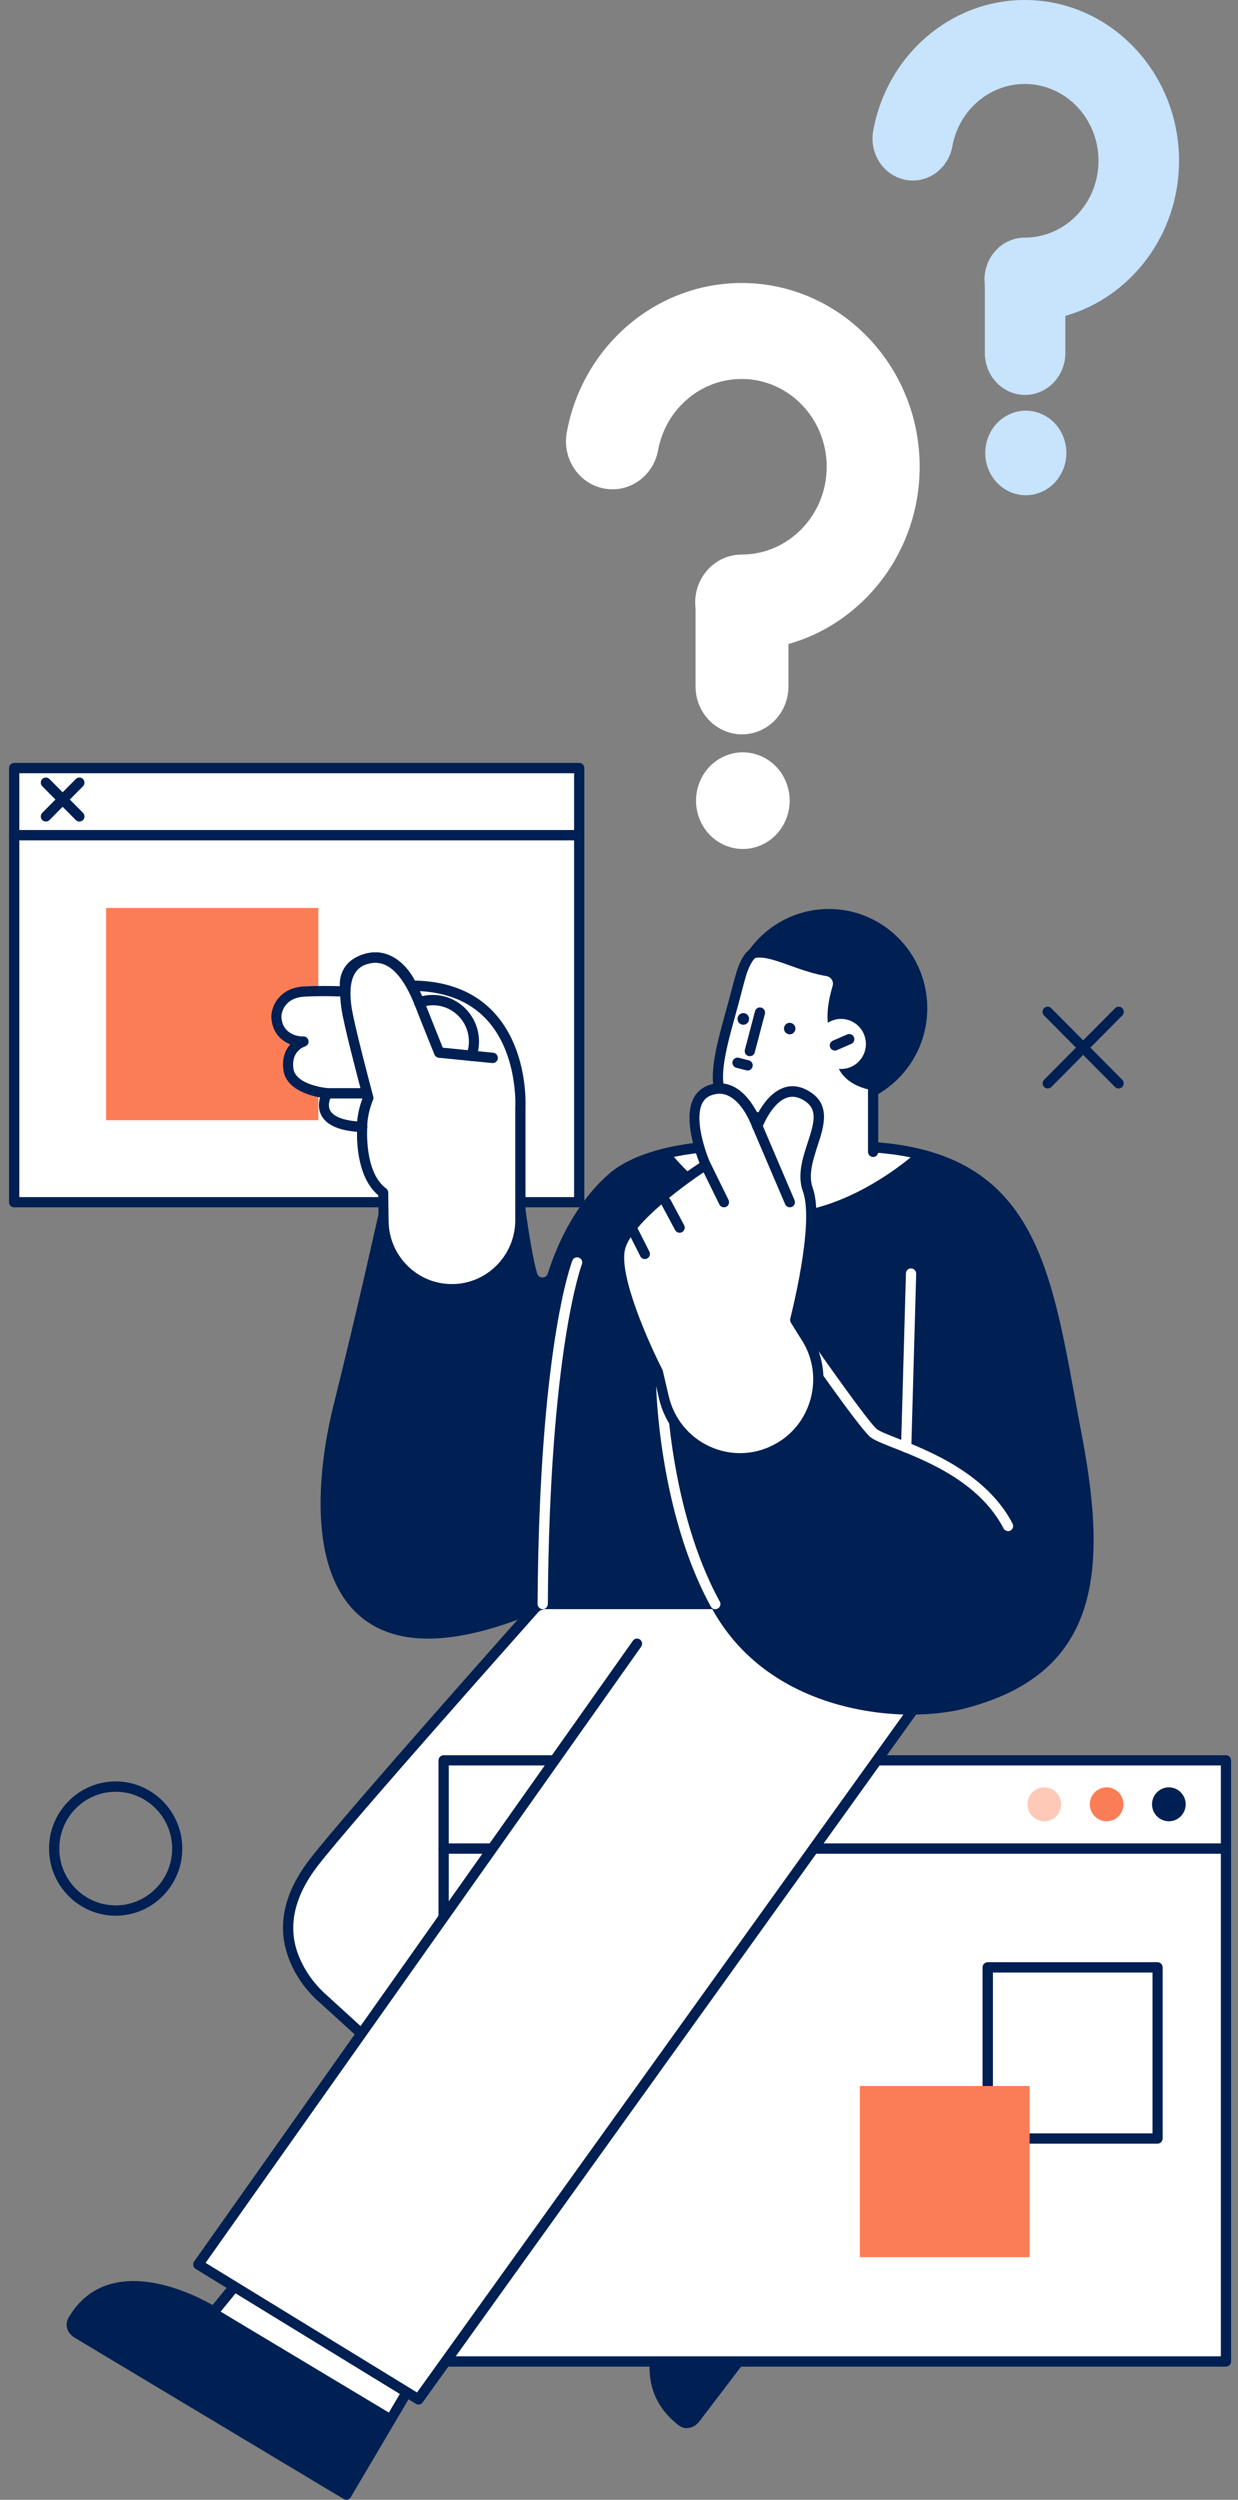 <svg width="105" height="212" viewBox="0 0 105 212" fill="none" xmlns="http://www.w3.org/2000/svg">
    <rect x="0" y="0" width="105" height="212" fill="#808080" stroke="none"/>
    <g clip-path="url(#clip0_2501_16813)">
        <path
            d="M9.81 162.465C12.925 162.465 15.46 159.91 15.46 156.771C15.46 153.632 12.925 151.077 9.81 151.077C6.696 151.077 4.16 153.632 4.16 156.771C4.16 159.91 6.696 162.465 9.81 162.465ZM9.81 151.953C12.449 151.953 14.602 154.112 14.602 156.771C14.602 159.43 12.449 161.589 9.81 161.589C7.172 161.589 5.029 159.43 5.029 156.771C5.029 154.112 7.172 151.953 9.81 151.953Z"
            fill="#001F53" />
        <path
            d="M65.38 176.324L75.139 183.875L58.995 205.065C58.664 205.503 58.199 205.587 57.826 205.305C52.31 201.081 58.53 193.291 58.53 193.291L55.146 189.735L65.38 176.324Z"
            fill="white" />
        <path
            d="M58.282 205.91C58.664 205.91 59.047 205.712 59.327 205.336L75.47 184.146C75.615 183.958 75.584 183.676 75.387 183.53L65.629 175.98C65.442 175.834 65.163 175.866 65.018 176.064L54.784 189.475C54.649 189.641 54.67 189.892 54.815 190.048L57.94 193.333C57.154 194.407 54.711 198.068 55.136 201.572C55.332 203.219 56.15 204.596 57.547 205.67C57.774 205.847 58.023 205.931 58.271 205.931L58.282 205.91ZM74.528 183.958L58.644 204.804C58.54 204.94 58.323 205.149 58.085 204.961C56.885 204.043 56.191 202.865 56.015 201.457C55.56 197.755 58.83 193.604 58.861 193.563C58.995 193.396 58.985 193.145 58.84 192.989L55.715 189.704L65.463 176.94L74.528 183.958Z"
            fill="#001F53" />
        <path
            d="M75.139 183.875L58.995 205.065C58.664 205.503 58.199 205.586 57.826 205.305C52.31 201.081 58.53 193.291 58.53 193.291L58.312 193.072L68.961 179.098L75.139 183.875Z"
            fill="#001F53" />
        <path
            d="M65.598 133.86C64.594 128.145 45.677 136.019 45.677 136.019C45.677 136.019 29.638 154.018 26.616 157.929C24.226 161.026 24.091 163.643 24.815 165.719C25.333 167.22 26.274 168.545 27.475 169.588L54.411 194.136L67.885 176.794L53.107 163.091L61.282 153.413L63.321 151.192C67.647 146.489 68.557 139.533 65.598 133.86Z"
            fill="white" />
        <path
            d="M54.411 194.574C54.411 194.574 54.432 194.574 54.453 194.574C54.577 194.574 54.68 194.501 54.753 194.407L68.226 177.065C68.361 176.888 68.34 176.627 68.174 176.47L53.708 163.049L61.614 153.695L63.642 151.484C68.071 146.666 69.023 139.523 66.012 133.704C65.856 132.932 65.411 132.337 64.687 131.941C60.299 129.511 46.112 135.362 45.512 135.612C45.45 135.633 45.398 135.674 45.356 135.727C45.191 135.904 29.275 153.778 26.285 157.658C24.122 160.452 23.491 163.216 24.412 165.865C24.939 167.398 25.902 168.795 27.206 169.911L54.132 194.449C54.215 194.522 54.318 194.564 54.422 194.564L54.411 194.574ZM67.295 176.846L54.359 193.5L27.775 169.264C26.585 168.232 25.716 166.96 25.229 165.583C24.412 163.237 25.002 160.755 26.968 158.21C29.845 154.487 44.808 137.677 45.936 136.404C47.167 135.904 60.413 130.585 64.273 132.723C64.78 133.005 65.08 133.401 65.173 133.954C65.173 134.006 65.204 134.058 65.225 134.11C68.081 139.616 67.191 146.364 63 150.921L60.962 153.142L52.776 162.83C52.621 163.007 52.642 163.278 52.818 163.435L67.295 176.867V176.846Z"
            fill="#001F53" />
        <path d="M37.626 149.294H103.979V200.268H37.626V149.294Z" fill="white" />
        <path
            d="M37.626 200.706H103.979C104.217 200.706 104.414 200.508 104.414 200.268V149.294C104.414 149.054 104.217 148.856 103.979 148.856H37.626C37.388 148.856 37.192 149.054 37.192 149.294V200.268C37.192 200.508 37.388 200.706 37.626 200.706ZM103.545 199.83H38.061V149.722H103.545V199.83Z"
            fill="#001F53" />
        <path
            d="M37.626 157.209H103.979C104.217 157.209 104.414 157.011 104.414 156.771C104.414 156.531 104.217 156.333 103.979 156.333H37.626C37.388 156.333 37.192 156.531 37.192 156.771C37.192 157.011 37.388 157.209 37.626 157.209Z"
            fill="#001F53" />
        <path
            d="M35.66 200.915L29.369 211.572L6.582 197.911C6.116 197.63 5.971 197.181 6.209 196.775C9.728 190.757 18.13 196.065 18.13 196.065L21.235 192.259L35.66 200.925V200.915Z"
            fill="white" />
        <path
            d="M29.369 212C29.369 212 29.441 212 29.472 211.99C29.586 211.958 29.679 211.885 29.741 211.791L36.033 201.134C36.157 200.925 36.084 200.654 35.878 200.539L21.452 191.873C21.266 191.758 21.028 191.8 20.893 191.967L18.027 195.481C16.878 194.824 12.987 192.812 9.583 193.646C7.979 194.042 6.716 195.012 5.826 196.535C5.464 197.16 5.681 197.87 6.354 198.266L29.141 211.927C29.213 211.969 29.286 211.99 29.358 211.99L29.369 212ZM35.07 201.061L29.224 210.968L6.809 197.525C6.665 197.432 6.437 197.254 6.592 196.983C7.358 195.669 8.434 194.835 9.8 194.501C13.391 193.615 17.861 196.399 17.913 196.42C18.099 196.535 18.337 196.493 18.482 196.326L21.349 192.812L35.081 201.061H35.07Z"
            fill="#001F53" />
        <path
            d="M29.379 211.562L6.592 197.901C6.126 197.619 5.981 197.171 6.22 196.764C9.738 190.747 18.141 196.055 18.141 196.055L18.337 195.815L33.353 204.825L29.369 211.572L29.379 211.562Z"
            fill="#001F53" />
        <path d="M54.028 139.397L16.826 192.04L35.495 203.48L78.409 143.663L54.028 139.397Z"
            fill="white" />
        <path
            d="M35.495 203.918C35.629 203.918 35.764 203.855 35.846 203.741L78.761 143.923C78.906 143.725 78.854 143.454 78.668 143.308C78.471 143.162 78.202 143.214 78.057 143.402L35.37 202.896L17.437 191.904L54.38 139.648C54.515 139.45 54.473 139.178 54.277 139.043C54.08 138.897 53.811 138.949 53.676 139.147L16.464 191.79C16.392 191.884 16.371 192.009 16.392 192.134C16.413 192.249 16.485 192.353 16.588 192.415L35.267 203.855C35.339 203.897 35.412 203.918 35.495 203.918Z"
            fill="#001F53" />
        <path
            d="M97.708 153.017C97.708 153.809 98.35 154.456 99.136 154.456C99.923 154.456 100.564 153.809 100.564 153.017C100.564 152.224 99.923 151.578 99.136 151.578C98.35 151.578 97.708 152.224 97.708 153.017Z"
            fill="#001F53" />
        <path
            d="M88.571 154.456C87.782 154.456 87.143 153.812 87.143 153.017C87.143 152.222 87.782 151.578 88.571 151.578C89.359 151.578 89.999 152.222 89.999 153.017C89.999 153.812 89.359 154.456 88.571 154.456Z"
            fill="#FFC9B8" />
        <path
            d="M92.431 153.017C92.431 153.809 93.072 154.456 93.859 154.456C94.645 154.456 95.287 153.809 95.287 153.017C95.287 152.224 94.645 151.578 93.859 151.578C93.072 151.578 92.431 152.224 92.431 153.017Z"
            fill="#FB7D56" />
        <path
            d="M83.769 181.799H98.174C98.412 181.799 98.609 181.601 98.609 181.361V166.845C98.609 166.605 98.412 166.407 98.174 166.407H83.769C83.531 166.407 83.335 166.605 83.335 166.845V181.361C83.335 181.601 83.531 181.799 83.769 181.799ZM97.75 180.923H84.214V167.283H97.75V180.923Z"
            fill="#001F53" />
        <path d="M72.924 176.908H87.329V191.425H72.924V176.908Z" fill="#FB7D56" />
        <path
            d="M28.675 119.437C30.931 110.354 32.535 103.034 32.535 103.034L44.135 102.585C44.135 102.585 44.653 106.548 45.16 108.164C45.429 109.019 46.619 109.009 46.888 108.164C48.906 101.845 52.517 99.467 52.517 99.467C56.709 96.599 64.822 97.215 64.822 97.215L74.052 97.319C88.126 98.268 88.778 108.446 91.323 121.732C93.766 134.496 92.068 141.921 81.513 144.549C76.432 145.811 65.432 144.956 60.672 136.05H46.029C26.026 144.81 26.44 128.437 28.675 119.458V119.437Z"
            fill="#001F53" />
        <path
            d="M56.843 97.736C60.724 96.881 64.822 97.194 64.822 97.194L74.052 97.298C75.366 97.381 76.556 97.559 77.653 97.799C77.653 97.799 71.082 103.774 64.459 102.752C61.324 102.272 58.716 99.999 56.843 97.746V97.736Z"
            fill="white" />
        <path
            d="M77.343 145.404C79.019 145.404 80.499 145.216 81.606 144.945C93.165 142.067 94.024 133.547 91.737 121.627C91.53 120.564 91.344 119.521 91.158 118.488C89.036 106.902 87.36 97.746 74.073 96.85L64.822 96.745C64.511 96.724 56.543 96.161 52.269 99.071C52.124 99.165 48.502 101.605 46.464 107.997C46.381 108.248 46.174 108.342 46.008 108.342C45.946 108.342 45.657 108.321 45.563 108.008C45.077 106.454 44.57 102.543 44.56 102.512C44.529 102.293 44.353 102.126 44.115 102.137L32.514 102.585C32.318 102.585 32.152 102.731 32.111 102.929C32.09 103.002 30.486 110.354 28.251 119.323C27.495 122.378 25.416 132.682 30.548 137.072C33.725 139.783 38.961 139.585 46.112 136.467H60.413C64.283 143.454 71.869 145.404 77.343 145.415V145.404ZM63.011 97.579C64.076 97.579 64.77 97.632 64.801 97.632L74.052 97.736C86.636 98.581 88.177 107.007 90.32 118.655C90.506 119.677 90.703 120.731 90.899 121.794C93.517 135.497 90.858 141.754 81.41 144.101C76.815 145.237 65.805 144.716 61.055 135.82C60.982 135.674 60.837 135.591 60.672 135.591H46.029C45.967 135.591 45.915 135.601 45.853 135.622C38.992 138.626 34.025 138.897 31.117 136.404C27.34 133.172 27.599 125.58 29.099 119.542C31.066 111.637 32.556 104.984 32.897 103.451L43.773 103.023C43.918 104.076 44.332 106.934 44.756 108.279C44.932 108.853 45.429 109.218 46.029 109.218C46.629 109.218 47.136 108.842 47.323 108.269C49.258 102.199 52.745 99.822 52.786 99.801C55.632 97.851 60.444 97.569 63.031 97.569L63.011 97.579Z"
            fill="#001F53" />
        <path
            d="M70.296 93.919C65.684 93.919 61.945 90.151 61.945 85.503C61.945 80.856 65.684 77.088 70.296 77.088C74.908 77.088 78.647 80.856 78.647 85.503C78.647 90.151 74.908 93.919 70.296 93.919Z"
            fill="#001F53" />
        <path
            d="M74.052 98.143V92.48C69.861 91.708 70.906 88.173 70.906 88.173C69.737 87.234 70.254 84.836 70.617 83.616C70.73 83.24 70.492 82.844 70.099 82.781C66.56 82.187 63.683 79.705 62.876 82.542C62.7 83.167 62.669 83.251 62.462 84.033C60.951 89.873 58.954 94.43 64.822 94.826V98.007L74.052 98.143Z"
            fill="white" />
        <path
            d="M64.822 98.435C65.059 98.435 65.256 98.237 65.256 97.997V94.816C65.256 94.587 65.091 94.399 64.863 94.378C63.311 94.274 62.307 93.867 61.789 93.137C60.817 91.75 61.541 89.091 62.39 86.025C62.555 85.42 62.731 84.784 62.897 84.137C63.052 83.532 63.104 83.345 63.207 82.99L63.3 82.667C63.476 82.083 63.839 81.363 64.076 81.238C64.294 81.134 64.377 80.863 64.273 80.654C64.17 80.435 63.911 80.352 63.694 80.456C62.98 80.811 62.555 82.156 62.472 82.417L62.379 82.75C62.276 83.115 62.224 83.303 62.059 83.929C61.893 84.565 61.717 85.191 61.551 85.795C60.651 89.08 59.865 91.927 61.075 93.648C61.696 94.534 62.793 95.056 64.397 95.223V97.997C64.397 98.237 64.584 98.435 64.822 98.435Z"
            fill="#001F53" />
        <path
            d="M74.052 98.122C74.29 98.122 74.487 97.924 74.487 97.684V92.469C74.487 92.23 74.29 92.032 74.052 92.032C73.814 92.032 73.618 92.23 73.618 92.469V97.684C73.618 97.924 73.814 98.122 74.052 98.122Z"
            fill="#001F53" />
        <path
            d="M63.528 86.484C63.487 86.755 63.238 86.942 62.969 86.901C62.7 86.859 62.514 86.609 62.555 86.338C62.597 86.067 62.845 85.879 63.114 85.921C63.383 85.962 63.569 86.213 63.528 86.484Z"
            fill="#001F53" />
        <path
            d="M73.141 89.623C72.541 90.634 71.248 90.957 70.254 90.353C69.251 89.748 68.93 88.444 69.53 87.443C70.13 86.431 71.424 86.108 72.417 86.713C73.411 87.318 73.742 88.621 73.141 89.623Z"
            fill="white" />
        <path
            d="M70.803 89.101C70.865 89.101 70.917 89.091 70.979 89.059L72.2 88.528C72.417 88.434 72.521 88.173 72.427 87.954C72.334 87.735 72.076 87.631 71.858 87.725L70.637 88.257C70.42 88.35 70.316 88.611 70.41 88.83C70.482 88.997 70.637 89.091 70.803 89.091V89.101Z"
            fill="#001F53" />
        <path
            d="M67.46 87.297C67.419 87.568 67.171 87.756 66.912 87.714C66.643 87.672 66.457 87.422 66.498 87.162C66.539 86.89 66.788 86.703 67.046 86.744C67.316 86.786 67.502 87.036 67.46 87.297Z"
            fill="#001F53" />
        <path
            d="M65.598 95.296C66.55 95.296 67.709 95.212 67.771 95.202C68.009 95.181 68.185 94.972 68.174 94.733C68.154 94.493 67.947 94.315 67.709 94.326C67.688 94.326 65.68 94.472 64.873 94.388C64.625 94.357 64.418 94.534 64.397 94.774C64.366 95.014 64.542 95.233 64.78 95.254C64.998 95.275 65.287 95.285 65.598 95.285V95.296Z"
            fill="#001F53" />
        <path
            d="M65.018 97.319C65.018 97.319 66.632 98.435 67.595 96.808C68.247 95.702 68.05 94.764 68.05 94.764L64.822 94.826L65.018 97.319Z"
            fill="#001F53" />
        <path
            d="M88.857 92.309C88.971 92.309 89.074 92.267 89.168 92.184L95.19 86.114C95.356 85.948 95.356 85.666 95.19 85.499C95.025 85.332 94.745 85.332 94.58 85.499L88.557 91.568C88.391 91.735 88.391 92.017 88.557 92.184C88.64 92.267 88.754 92.309 88.868 92.309H88.857Z"
            fill="#001F53" />
        <path
            d="M94.87 92.309C94.983 92.309 95.087 92.267 95.18 92.184C95.346 92.017 95.346 91.735 95.18 91.568L89.157 85.499C88.992 85.332 88.712 85.332 88.547 85.499C88.381 85.666 88.381 85.948 88.547 86.114L94.569 92.184C94.652 92.267 94.766 92.309 94.88 92.309H94.87Z"
            fill="#001F53" />
        <path
            d="M85.497 129.855C85.57 129.855 85.632 129.835 85.694 129.803C85.911 129.689 85.984 129.428 85.88 129.209C83.655 124.944 78.73 123.014 76.091 121.972C75.294 121.659 74.549 121.367 74.342 121.179C73.545 120.449 69.903 115.276 68.557 113.347C68.423 113.149 68.154 113.097 67.957 113.243C67.76 113.378 67.709 113.65 67.854 113.848C68.05 114.14 72.728 120.887 73.762 121.826C74.083 122.118 74.756 122.378 75.78 122.785C78.492 123.849 83.045 125.642 85.114 129.616C85.187 129.762 85.342 129.845 85.497 129.845V129.855Z"
            fill="white" />
        <path
            d="M60.672 136.467C60.744 136.467 60.817 136.446 60.879 136.415C61.086 136.3 61.169 136.029 61.044 135.82C56.771 128.03 56.522 117.665 56.522 117.56C56.522 117.32 56.346 117.122 56.077 117.133C55.839 117.133 55.643 117.341 55.653 117.581C55.653 117.685 55.901 128.26 60.289 136.248C60.372 136.394 60.517 136.477 60.672 136.477V136.467Z"
            fill="white" />
        <path
            d="M68.392 113.441L67.45 111.929C67.45 111.929 69.571 103.816 68.516 100.906C67.471 97.986 71.331 94.441 68.205 92.835C65.691 91.541 64.232 95.515 64.232 95.515C64.232 95.515 62.886 91.5 60.186 92.48C57.485 93.471 59.844 98.81 59.844 98.81C59.844 98.81 53.387 102.94 52.611 105.807C51.834 108.675 55.788 116.351 55.788 116.351L56.295 118.52C57.288 122.785 61.996 124.954 65.846 122.91C69.261 121.096 70.43 116.736 68.381 113.441H68.392Z"
            fill="white" />
        <path
            d="M62.773 124.12C63.901 124.12 65.028 123.849 66.063 123.296C67.802 122.378 69.085 120.751 69.602 118.843C70.109 116.935 69.809 114.88 68.764 113.201L67.916 111.846C68.237 110.584 69.934 103.534 68.93 100.739C68.537 99.644 68.951 98.382 69.344 97.162C69.903 95.463 70.534 93.523 68.412 92.428C67.719 92.073 67.036 92.021 66.374 92.282C65.38 92.668 64.677 93.679 64.263 94.441C63.87 93.669 63.187 92.626 62.183 92.136C61.51 91.813 60.786 91.781 60.051 92.052C59.441 92.282 58.995 92.709 58.737 93.325C58.033 95.004 58.954 97.684 59.327 98.633C58.002 99.509 52.931 103.023 52.217 105.682C51.431 108.592 55.032 115.767 55.405 116.486L55.891 118.603C56.398 120.772 57.837 122.535 59.834 123.463C60.775 123.901 61.779 124.109 62.773 124.109V124.12ZM68.019 113.671C68.951 115.162 69.209 116.914 68.754 118.614C68.299 120.313 67.202 121.7 65.649 122.514C63.942 123.421 61.945 123.473 60.186 122.67C58.426 121.857 57.164 120.303 56.719 118.405L56.212 116.236C56.212 116.236 56.191 116.163 56.17 116.132C55.094 114.036 52.424 108.123 53.025 105.901C53.625 103.691 58.312 100.28 60.072 99.165C60.258 99.05 60.32 98.82 60.237 98.622C59.834 97.715 58.923 95.056 59.513 93.669C59.678 93.283 59.947 93.022 60.33 92.887C60.848 92.699 61.324 92.709 61.789 92.939C63.114 93.575 63.807 95.629 63.818 95.65C63.88 95.828 64.035 95.942 64.221 95.942C64.408 95.942 64.573 95.828 64.635 95.661C64.635 95.64 65.411 93.606 66.674 93.116C67.098 92.949 67.533 92.981 67.999 93.22C69.395 93.94 69.116 95.035 68.505 96.902C68.081 98.195 67.595 99.676 68.102 101.052C69.095 103.805 67.046 111.741 67.026 111.825C66.995 111.939 67.015 112.065 67.078 112.169L68.019 113.681V113.671Z"
            fill="#001F53" />
        <path
            d="M66.984 102.387C67.046 102.387 67.098 102.377 67.16 102.356C67.378 102.262 67.481 102.001 67.388 101.782L64.635 95.337C64.542 95.118 64.283 95.014 64.066 95.108C63.849 95.202 63.745 95.463 63.839 95.681L66.591 102.126C66.663 102.293 66.819 102.387 66.995 102.387H66.984Z"
            fill="#001F53" />
        <path
            d="M61.396 102.387C61.458 102.387 61.531 102.377 61.593 102.345C61.81 102.241 61.893 101.98 61.789 101.761L60.248 98.622C60.144 98.403 59.886 98.32 59.668 98.424C59.451 98.528 59.368 98.789 59.471 99.008L61.013 102.147C61.086 102.304 61.241 102.387 61.407 102.387H61.396Z"
            fill="#001F53" />
        <path
            d="M57.64 104.546C57.712 104.546 57.785 104.525 57.847 104.494C58.054 104.379 58.137 104.118 58.023 103.899L56.874 101.751C56.76 101.542 56.502 101.459 56.284 101.574C56.077 101.688 55.995 101.949 56.108 102.168L57.257 104.316C57.34 104.462 57.485 104.546 57.64 104.546Z"
            fill="#001F53" />
        <path
            d="M54.691 106.777C54.753 106.777 54.825 106.767 54.887 106.725C55.105 106.621 55.187 106.35 55.074 106.141L53.946 103.91C53.842 103.691 53.573 103.607 53.366 103.722C53.149 103.826 53.066 104.097 53.18 104.306L54.308 106.537C54.38 106.694 54.535 106.777 54.691 106.777Z"
            fill="#001F53" />
        <path
            d="M63.6 89.57C63.797 89.57 63.973 89.445 64.014 89.247L64.873 85.983C64.935 85.754 64.801 85.514 64.563 85.451C64.325 85.389 64.097 85.524 64.035 85.764L63.176 89.028C63.114 89.258 63.249 89.498 63.487 89.56C63.528 89.56 63.559 89.57 63.6 89.57Z"
            fill="#001F53" />
        <path
            d="M63.404 90.791C63.6 90.791 63.776 90.655 63.828 90.457C63.89 90.228 63.745 89.988 63.518 89.925L62.659 89.706C62.431 89.644 62.193 89.79 62.131 90.019C62.069 90.248 62.214 90.488 62.441 90.551L63.3 90.77C63.3 90.77 63.373 90.78 63.404 90.78V90.791Z"
            fill="#001F53" />
        <path d="M1.204 65.137H49.127V101.959H1.204V65.137Z" fill="white" />
        <path
            d="M1.204 102.387H49.127C49.365 102.387 49.561 102.189 49.561 101.949V65.137C49.561 64.897 49.365 64.699 49.127 64.699H1.204C0.966 64.699 0.769 64.897 0.769 65.137V101.959C0.769 102.199 0.966 102.397 1.204 102.397V102.387ZM48.692 101.521H1.639V65.575H48.692V101.521Z"
            fill="#001F53" />
        <path
            d="M1.204 71.269H49.127C49.365 71.269 49.561 71.07 49.561 70.831C49.561 70.591 49.365 70.393 49.127 70.393H1.204C0.966 70.393 0.769 70.591 0.769 70.831C0.769 71.07 0.966 71.269 1.204 71.269Z"
            fill="#001F53" />
        <path d="M9.001 77H27.001V95H9.001V77Z" fill="#FB7D56" />
        <path
            d="M3.884 69.673C3.998 69.673 4.102 69.631 4.195 69.548L7.04 66.68C7.206 66.513 7.206 66.232 7.04 66.065C6.875 65.898 6.595 65.898 6.43 66.065L3.584 68.933C3.419 69.099 3.419 69.381 3.584 69.548C3.667 69.631 3.781 69.673 3.895 69.673H3.884Z"
            fill="#001F53" />
        <path
            d="M6.73 69.673C6.844 69.673 6.947 69.631 7.04 69.548C7.206 69.381 7.206 69.099 7.04 68.933L4.195 66.065C4.029 65.898 3.75 65.898 3.584 66.065C3.419 66.232 3.419 66.513 3.584 66.68L6.43 69.548C6.513 69.631 6.626 69.673 6.74 69.673H6.73Z"
            fill="#001F53" />
        <path
            d="M44.135 103.492V93.919C44.135 93.919 44.746 83.605 34.895 83.605C34.895 83.605 33.694 80.717 31.2 81.29C28.706 81.864 29.296 84.106 29.296 84.106C29.296 84.106 27.558 84.012 25.767 84.106C23.987 84.2 23.346 85.555 23.439 86.411C23.594 87.965 25.033 88.403 25.736 88.34C25.736 88.34 24.174 88.82 24.453 90.707C24.712 92.49 27.744 92.73 27.744 92.73C27.744 92.73 26.109 95.4 30.714 95.588C30.714 95.588 30.393 99.613 32.494 101.167L32.525 103.597C32.577 106.955 35.412 109.583 38.744 109.343C41.786 109.124 44.135 106.579 44.135 103.503V103.492Z"
            fill="white" />
        <path
            d="M38.32 109.781C38.475 109.781 38.62 109.781 38.775 109.76C42.024 109.53 44.57 106.767 44.57 103.482V93.909C44.57 93.731 44.818 89.007 41.88 85.847C40.265 84.116 38.009 83.22 35.184 83.157C34.615 82.02 33.197 80.373 31.117 80.852C30.217 81.061 29.565 81.489 29.182 82.125C28.861 82.656 28.799 83.23 28.82 83.637C28.168 83.616 26.988 83.595 25.767 83.658C24.639 83.72 23.977 84.221 23.625 84.638C23.191 85.149 22.963 85.827 23.025 86.442C23.139 87.589 23.853 88.267 24.619 88.569C24.205 89.039 23.894 89.748 24.039 90.759C24.267 92.344 26.161 92.887 27.144 93.074C27.03 93.481 26.968 94.044 27.258 94.597C27.682 95.389 28.696 95.859 30.279 95.984C30.259 97.089 30.383 99.936 32.08 101.365L32.111 103.586C32.132 105.328 32.856 106.944 34.129 108.123C35.288 109.197 36.767 109.781 38.33 109.781H38.32ZM31.831 81.645C33.591 81.645 34.491 83.741 34.501 83.762C34.574 83.929 34.729 84.033 34.905 84.033C37.616 84.033 39.748 84.846 41.248 86.442C43.939 89.32 43.711 93.836 43.701 93.888V103.482C43.701 106.308 41.517 108.686 38.713 108.884C37.223 108.988 35.795 108.488 34.698 107.476C33.601 106.454 32.98 105.067 32.959 103.565L32.928 101.136C32.928 101 32.856 100.875 32.752 100.791C30.869 99.404 31.148 95.64 31.148 95.598C31.148 95.483 31.117 95.358 31.045 95.275C30.962 95.181 30.859 95.129 30.735 95.129C28.861 95.056 28.22 94.566 28.003 94.18C27.713 93.627 28.106 92.949 28.116 92.949C28.199 92.824 28.199 92.657 28.137 92.522C28.065 92.386 27.93 92.292 27.785 92.282C27.754 92.282 25.095 92.032 24.888 90.634C24.681 89.174 25.747 88.778 25.871 88.747C26.078 88.674 26.212 88.465 26.161 88.246C26.119 88.027 25.923 87.881 25.705 87.891C25.353 87.923 24.018 87.746 23.874 86.348C23.843 86.056 23.936 85.597 24.267 85.201C24.608 84.794 25.136 84.565 25.788 84.523C27.526 84.429 29.255 84.523 29.265 84.523C29.4 84.523 29.534 84.471 29.627 84.367C29.71 84.262 29.741 84.116 29.71 83.981C29.71 83.981 29.524 83.209 29.917 82.573C30.176 82.145 30.641 81.853 31.293 81.707C31.48 81.666 31.655 81.645 31.821 81.645H31.831Z"
            fill="#001F53" />
        <path
            d="M39.986 89.977C40.162 89.977 40.327 89.873 40.389 89.696C40.545 89.258 40.627 88.799 40.627 88.329C40.627 86.15 38.868 84.377 36.705 84.377C36.26 84.377 35.816 84.45 35.391 84.607C35.163 84.69 35.05 84.94 35.133 85.17C35.215 85.399 35.453 85.514 35.691 85.43C36.022 85.316 36.364 85.253 36.716 85.253C38.403 85.253 39.769 86.63 39.769 88.329C39.769 88.695 39.706 89.049 39.582 89.393C39.499 89.623 39.613 89.873 39.841 89.956C39.893 89.977 39.944 89.988 39.986 89.988V89.977Z"
            fill="#001F53" />
        <path
            d="M30.714 96.005C30.952 96.005 31.148 95.807 31.148 95.567C31.148 94.388 31.635 93.293 31.635 93.283C31.676 93.189 31.686 93.085 31.655 92.991C31.293 91.625 30.083 87.047 29.834 85.514C29.482 83.293 29.969 82.02 31.293 81.718C31.863 81.593 33.591 81.197 35.205 85.316C35.743 86.703 36.85 89.435 36.85 89.435C36.912 89.581 37.047 89.685 37.212 89.706L41.745 90.154C41.993 90.175 42.2 89.998 42.221 89.758C42.242 89.518 42.066 89.299 41.828 89.278L37.554 88.851C37.275 88.152 36.457 86.119 36.012 84.982C34.76 81.781 33.104 80.394 31.097 80.852C30.052 81.092 28.396 82.02 28.975 85.639C29.213 87.141 30.29 91.218 30.776 93.064C30.631 93.439 30.269 94.451 30.269 95.567C30.269 95.807 30.465 96.005 30.703 96.005H30.714Z"
            fill="#001F53" />
        <path
            d="M27.744 93.158H31.035C31.273 93.158 31.469 92.96 31.469 92.72C31.469 92.48 31.273 92.282 31.035 92.282H27.744C27.506 92.282 27.309 92.48 27.309 92.72C27.309 92.96 27.506 93.158 27.744 93.158Z"
            fill="#001F53" />
        <path
            d="M46.029 136.467C46.267 136.467 46.464 136.269 46.464 136.029C46.598 114.567 49.32 107.299 49.351 107.226C49.434 106.996 49.33 106.746 49.103 106.663C48.875 106.569 48.627 106.683 48.544 106.913C48.43 107.205 45.729 114.359 45.594 136.029C45.594 136.269 45.791 136.467 46.029 136.467Z"
            fill="white" />
        <path
            d="M76.857 123.192C77.095 123.192 77.281 123.004 77.291 122.764L77.705 108.018C77.705 107.778 77.519 107.58 77.281 107.57C77.012 107.559 76.846 107.758 76.836 107.997L76.422 122.743C76.422 122.983 76.608 123.181 76.846 123.192C76.846 123.192 76.846 123.192 76.857 123.192Z"
            fill="white" />
        <g clip-path="url(#clip1_2501_16813)">
            <path
                d="M64.523 71.686C66.549 70.82 67.511 68.424 66.672 66.333C65.833 64.242 63.511 63.249 61.485 64.115C59.459 64.981 58.498 67.378 59.337 69.469C60.175 71.56 62.498 72.552 64.523 71.686Z"
                fill="white" />
            <path
                d="M78 39.584C78 30.989 71.229 24 62.902 24C55.653 24 49.416 29.33 48.071 36.672C47.668 38.882 49.073 41.009 51.209 41.425C53.35 41.846 55.411 40.39 55.814 38.185C56.459 34.681 59.436 32.138 62.902 32.138C66.882 32.138 70.116 35.476 70.116 39.584C70.116 43.692 66.882 47.03 62.902 47.03C60.726 47.03 58.962 48.85 58.962 51.096C58.962 51.263 58.972 51.424 58.993 51.585V58.21C58.993 60.456 60.756 62.276 62.932 62.276C65.109 62.276 66.872 60.456 66.872 58.21V54.617C73.275 52.812 78 46.755 78 39.584Z"
                fill="white" />
        </g>
        <g clip-path="url(#clip2_2501_16813)">
            <path
                d="M88.32 41.726C90.076 40.968 90.909 38.871 90.182 37.041C89.455 35.212 87.442 34.343 85.687 35.101C83.931 35.859 83.098 37.956 83.825 39.785C84.552 41.615 86.565 42.483 88.32 41.726Z"
                fill="#C8E3FC" />
            <path
                d="M100 13.636C100 6.115 94.132 0 86.915 0C80.632 0 75.227 4.664 74.061 11.088C73.712 13.022 74.93 14.883 76.782 15.247C78.637 15.615 80.423 14.341 80.772 12.412C81.331 9.345 83.911 7.121 86.915 7.121C90.365 7.121 93.168 10.042 93.168 13.636C93.168 17.23 90.365 20.151 86.915 20.151C85.029 20.151 83.501 21.744 83.501 23.709C83.501 23.855 83.51 23.996 83.527 24.137V29.934C83.527 31.899 85.055 33.492 86.942 33.492C88.828 33.492 90.356 31.899 90.356 29.934V26.79C95.905 25.211 100 19.91 100 13.636Z"
                fill="#C8E3FC" />
        </g>
    </g>
    <defs>
        <clipPath id="clip0_2501_16813">
            <rect width="105" height="212" fill="white" transform="matrix(-1 0 0 1 105 0)" />
        </clipPath>
        <clipPath id="clip1_2501_16813">
            <rect width="30" height="48" fill="white" transform="translate(48 24)" />
        </clipPath>
        <clipPath id="clip2_2501_16813">
            <rect width="26" height="42" fill="white" transform="translate(74)" />
        </clipPath>
    </defs>
</svg>
    